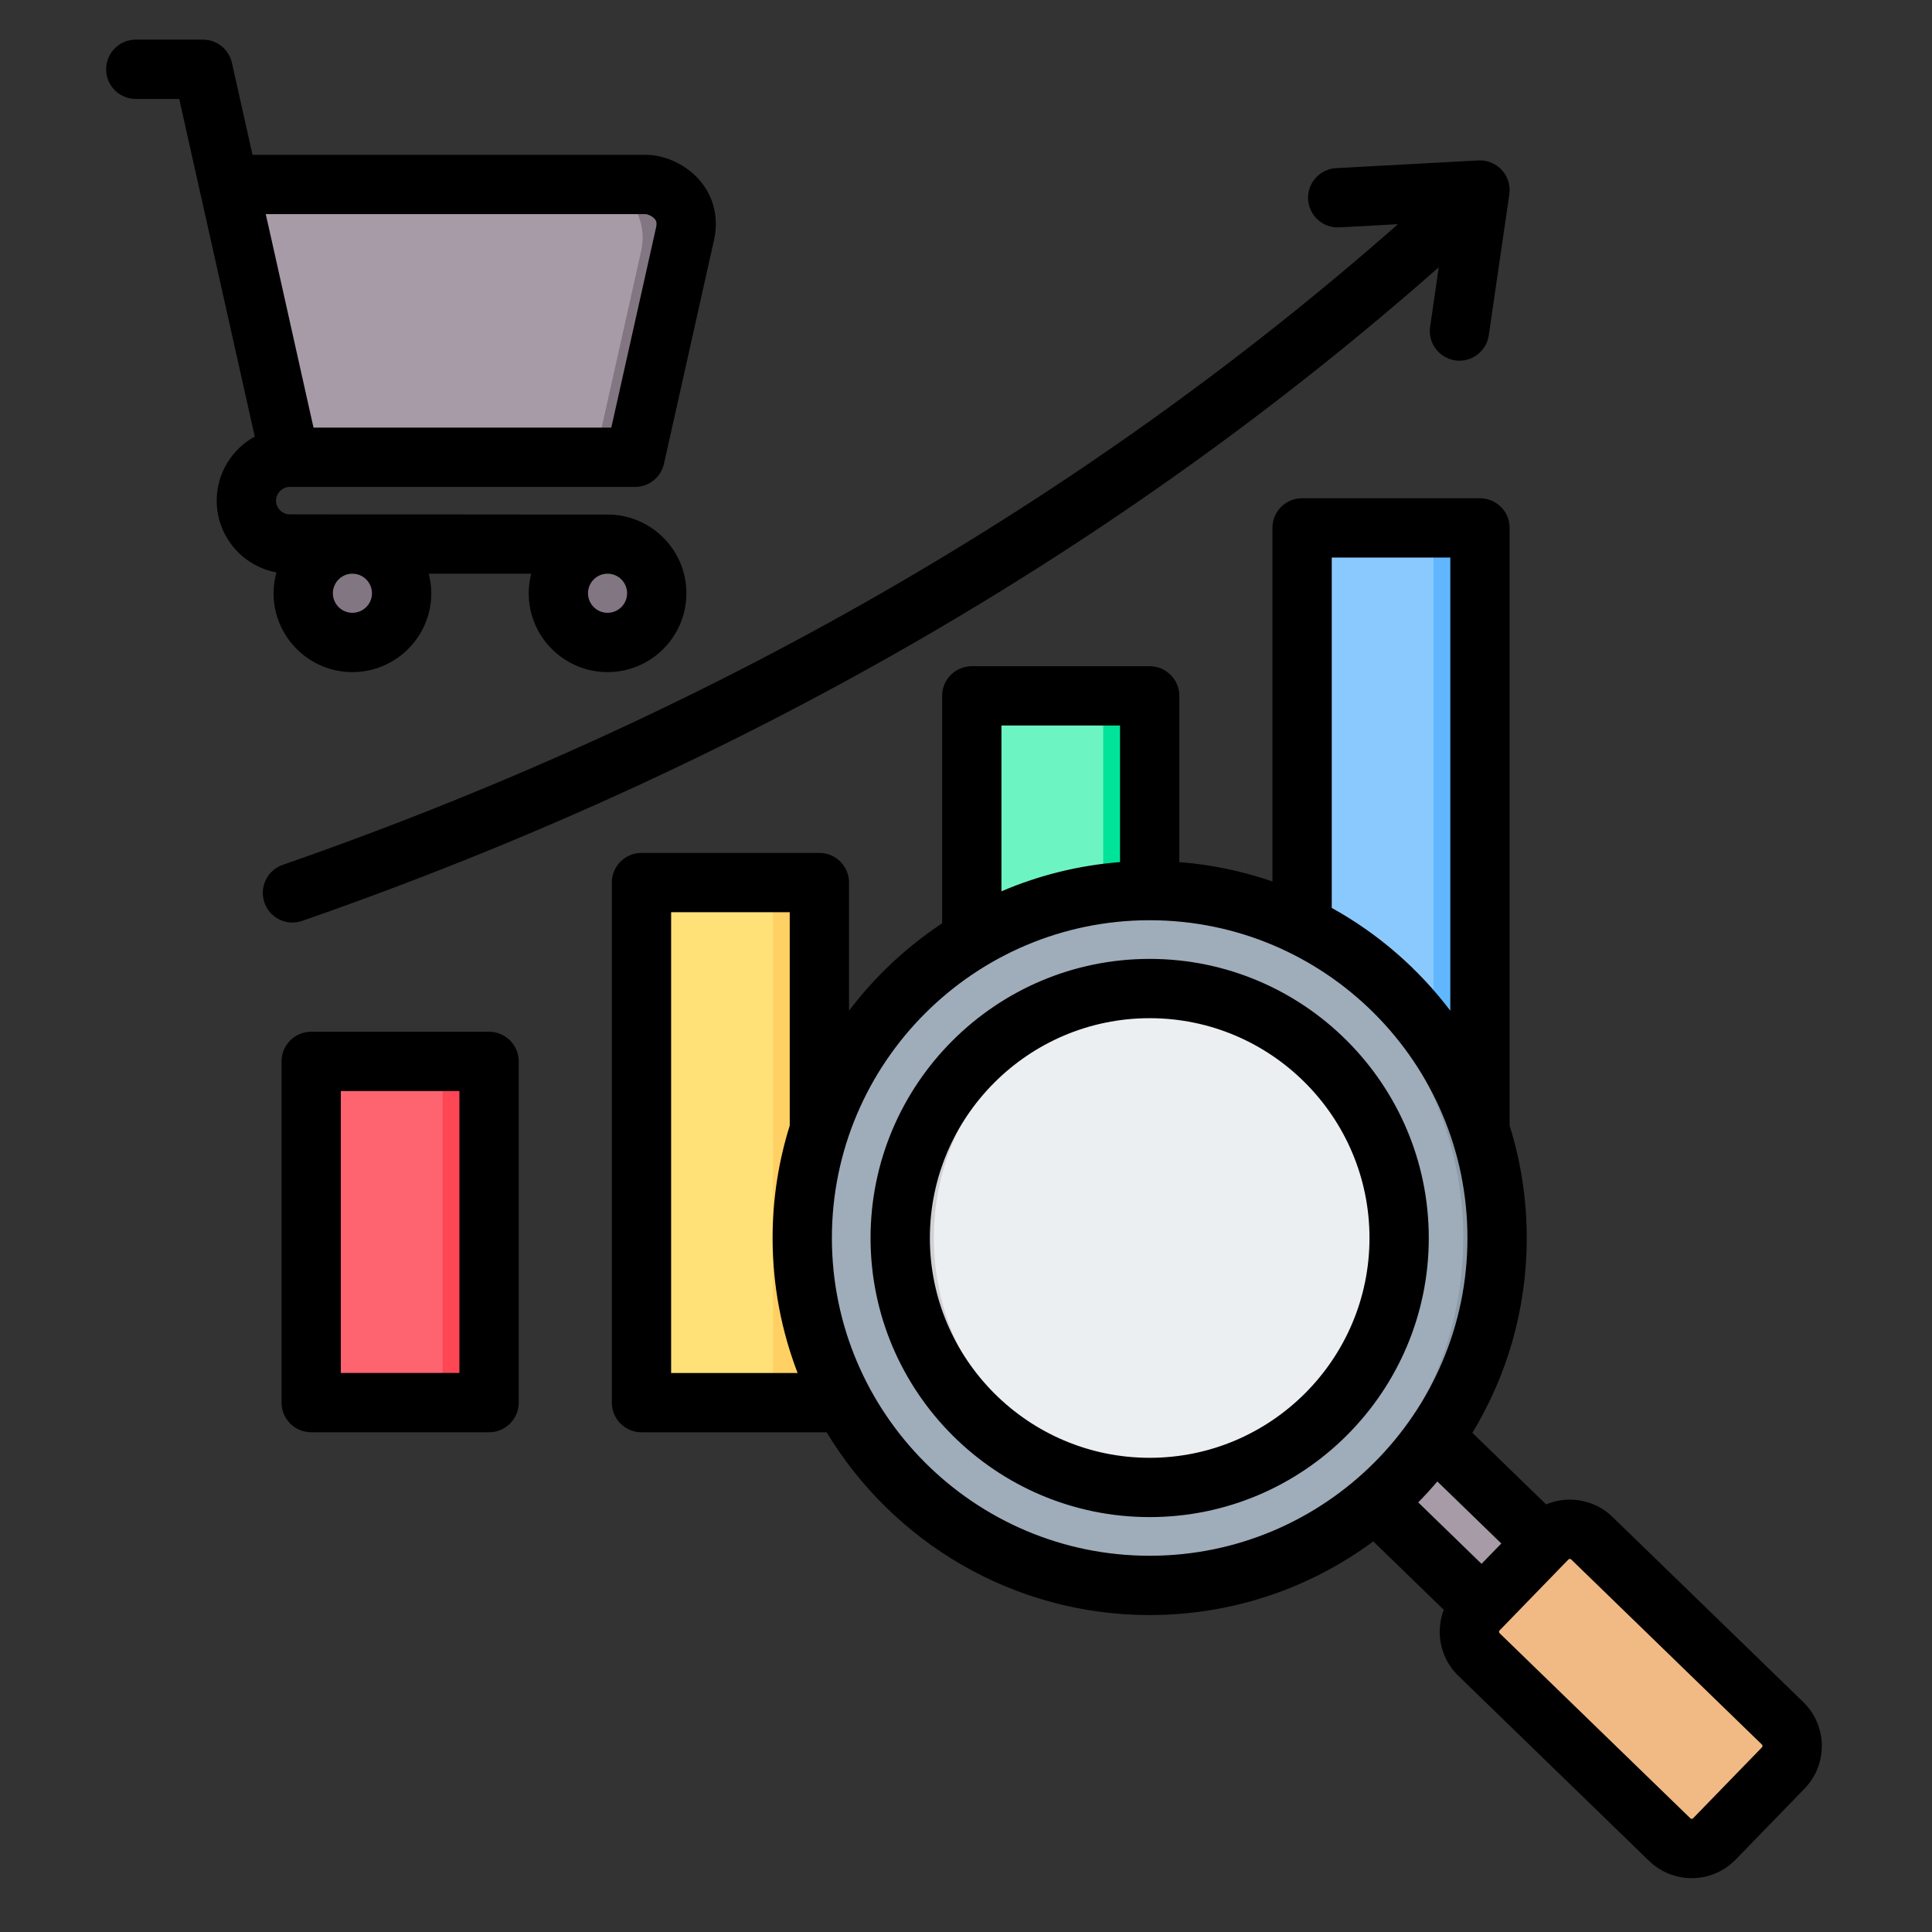 <svg width="77" height="77" viewBox="0 0 77 77" fill="none" xmlns="http://www.w3.org/2000/svg">
<rect x="0" y="0" width="77" height="77" fill="#333333" stroke="none"/>
<path fill-rule="evenodd" clip-rule="evenodd" d="M13.507 42.302H18.379C18.99 42.302 19.488 42.8 19.488 43.411V54.794C19.488 55.405 18.99 55.903 18.379 55.903H13.507C12.897 55.903 12.398 55.405 12.398 54.794V43.411C12.398 42.8 12.897 42.302 13.507 42.302Z" fill="#FE646F"/>
<path fill-rule="evenodd" clip-rule="evenodd" d="M16.53 42.302H18.379C18.99 42.302 19.488 42.8 19.488 43.411V54.794C19.488 55.405 18.99 55.903 18.379 55.903H16.53C17.141 55.903 17.639 55.405 17.639 54.794V43.411C17.639 42.8 17.141 42.302 16.53 42.302Z" fill="#FD4755"/>
<path fill-rule="evenodd" clip-rule="evenodd" d="M31.543 35.176C29.919 35.176 28.296 35.176 26.672 35.176C26.061 35.176 25.562 35.674 25.562 36.285V54.794C25.562 55.405 26.061 55.903 26.672 55.903H31.543C32.154 55.903 32.652 55.405 32.652 54.794C32.652 48.245 32.652 42.834 32.652 36.285C32.652 35.674 32.154 35.176 31.543 35.176Z" fill="#FFE177"/>
<path fill-rule="evenodd" clip-rule="evenodd" d="M31.544 35.176H29.695C30.306 35.176 30.805 35.674 30.805 36.285V54.794C30.805 55.405 30.306 55.903 29.695 55.903H31.544C32.155 55.903 32.653 55.405 32.653 54.794C32.653 48.245 32.653 42.834 32.653 36.285C32.653 35.674 32.155 35.176 31.544 35.176Z" fill="#FFD064"/>
<path fill-rule="evenodd" clip-rule="evenodd" d="M44.708 27.735H39.837C39.226 27.735 38.727 28.233 38.727 28.844V54.794C38.727 55.405 39.226 55.903 39.837 55.903H44.708C45.319 55.903 45.817 55.405 45.817 54.794V28.844C45.817 28.233 45.319 27.735 44.708 27.735Z" fill="#6CF5C2"/>
<path fill-rule="evenodd" clip-rule="evenodd" d="M44.708 27.735H42.859C43.47 27.735 43.968 28.233 43.968 28.844V54.794C43.968 55.405 43.47 55.903 42.859 55.903H44.708C45.319 55.903 45.817 55.405 45.817 54.794V28.844C45.817 28.233 45.319 27.735 44.708 27.735Z" fill="#00E499"/>
<path fill-rule="evenodd" clip-rule="evenodd" d="M53 21.041H57.871C58.482 21.041 58.98 21.539 58.98 22.15V54.794C58.98 55.405 58.482 55.903 57.871 55.903H53C52.389 55.903 51.891 55.405 51.891 54.794V22.15C51.891 21.539 52.389 21.041 53 21.041Z" fill="#8AC9FE"/>
<path fill-rule="evenodd" clip-rule="evenodd" d="M56.023 21.041H57.872C58.483 21.041 58.981 21.539 58.981 22.15V54.794C58.981 55.405 58.483 55.903 57.872 55.903H56.023C56.634 55.903 57.132 55.405 57.132 54.794V22.15C57.132 21.539 56.634 21.041 56.023 21.041Z" fill="#60B7FF"/>
<path fill-rule="evenodd" clip-rule="evenodd" d="M56.194 56.313C55.522 57.271 54.731 58.141 53.844 58.9L60.233 65.163L62.666 62.656L56.194 56.313Z" fill="#A79BA7"/>
<path fill-rule="evenodd" clip-rule="evenodd" d="M56.236 56.27C56.111 56.682 55.877 56.995 55.541 57.203L61.888 63.508L62.666 62.657L56.236 56.27Z" fill="#837683"/>
<path fill-rule="evenodd" clip-rule="evenodd" d="M68.324 73.293L71.069 70.464C71.551 69.967 71.539 69.166 71.042 68.684L63.439 61.306C62.942 60.824 62.141 60.836 61.659 61.333L58.913 64.162C58.431 64.659 58.443 65.46 58.94 65.942L66.544 73.32C67.041 73.802 67.842 73.79 68.324 73.293Z" fill="#F1BA84"/>
<path fill-rule="evenodd" clip-rule="evenodd" d="M62.314 61.306L69.918 68.684C70.415 69.166 70.427 69.967 69.945 70.464L67.199 73.293C67.098 73.398 66.982 73.481 66.859 73.542C67.336 73.779 67.934 73.695 68.324 73.293L71.07 70.464C71.552 69.967 71.54 69.166 71.043 68.684L63.439 61.306C63.047 60.925 62.465 60.852 62 61.083C62.113 61.139 62.219 61.213 62.314 61.306Z" fill="#E3A76F"/>
<path d="M49.414 62.741C56.809 60.776 61.211 53.188 59.245 45.794C57.28 38.399 49.692 33.998 42.297 35.963C34.903 37.928 30.501 45.516 32.467 52.91C34.432 60.305 42.02 64.707 49.414 62.741Z" fill="#9FACBA"/>
<path fill-rule="evenodd" clip-rule="evenodd" d="M45.817 35.497C53.464 35.497 59.663 41.696 59.663 49.343C59.663 56.99 53.464 63.189 45.817 63.189C45.591 63.189 45.367 63.183 45.145 63.172C52.479 62.822 58.319 56.764 58.319 49.343C58.319 41.921 52.479 35.864 45.145 35.513C45.367 35.502 45.591 35.497 45.817 35.497Z" fill="#8D9CA8"/>
<path d="M55.641 51.089C56.596 45.681 52.986 40.522 47.577 39.566C42.169 38.611 37.01 42.221 36.054 47.629C35.099 53.038 38.709 58.197 44.117 59.153C49.526 60.108 54.685 56.498 55.641 51.089Z" fill="#ECEFF1"/>
<path fill-rule="evenodd" clip-rule="evenodd" d="M45.818 39.4C46.044 39.4 46.267 39.408 46.49 39.423C41.312 39.769 37.219 44.077 37.219 49.343C37.219 54.608 41.312 58.916 46.49 59.262C46.267 59.276 46.043 59.285 45.818 59.285C40.327 59.285 35.875 54.833 35.875 49.342C35.875 43.852 40.327 39.4 45.818 39.4Z" fill="#D1D1D6"/>
<path fill-rule="evenodd" clip-rule="evenodd" d="M27.047 9.997L25.325 17.698C25.224 18.157 24.817 18.47 24.365 18.47L12.465 18.474C11.963 18.474 11.549 18.099 11.486 17.614L9.402 8.297C9.285 7.766 9.62 7.241 10.151 7.124C10.222 7.108 10.293 7.101 10.363 7.101V7.097H24.726C26.23 7.097 27.384 8.492 27.047 9.997Z" fill="#A79BA7"/>
<path fill-rule="evenodd" clip-rule="evenodd" d="M27.047 9.997L25.326 17.698C25.224 18.157 24.817 18.47 24.365 18.47L12.465 18.474C12.456 18.474 12.446 18.473 12.437 18.473L22.871 18.47C23.323 18.47 23.73 18.157 23.832 17.698L25.554 9.997C25.89 8.492 24.737 7.097 23.231 7.097H24.725C26.231 7.097 27.384 8.492 27.047 9.997Z" fill="#837683"/>
<path fill-rule="evenodd" clip-rule="evenodd" d="M14.045 21.09C15.473 21.09 16.63 22.248 16.63 23.676C16.63 25.103 15.473 26.261 14.045 26.261C12.618 26.261 11.46 25.103 11.46 23.676C11.46 22.248 12.618 21.09 14.045 21.09Z" fill="#837683"/>
<path fill-rule="evenodd" clip-rule="evenodd" d="M24.245 21.09C25.673 21.09 26.831 22.248 26.831 23.676C26.831 25.103 25.673 26.261 24.245 26.261C22.818 26.261 21.66 25.103 21.66 23.676C21.66 22.248 22.818 21.09 24.245 21.09Z" fill="#837683"/>
<path fill-rule="evenodd" clip-rule="evenodd" d="M24.214 24.423C23.783 24.423 23.435 24.075 23.435 23.645C23.435 23.215 23.783 22.865 24.214 22.865C24.644 22.865 24.993 23.215 24.993 23.645C24.993 24.075 24.643 24.423 24.214 24.423ZM14.045 24.423C13.616 24.423 13.267 24.075 13.267 23.645C13.267 23.215 13.616 22.865 14.045 22.865C14.475 22.865 14.825 23.215 14.825 23.645C14.825 24.075 14.475 24.423 14.045 24.423ZM25.726 8.534C25.803 8.535 26.001 8.608 26.106 8.741C26.137 8.779 26.194 8.853 26.149 9.06L24.363 17.043H12.495L10.707 9.043L10.591 8.534H25.726ZM10.903 23.645C10.903 25.378 12.312 26.787 14.045 26.787C15.778 26.787 17.189 25.378 17.189 23.645C17.189 23.374 17.151 23.114 17.087 22.865H21.172C21.108 23.114 21.072 23.374 21.072 23.645C21.072 25.378 22.48 26.787 24.214 26.787C25.947 26.787 27.357 25.378 27.357 23.645C27.357 21.953 26.013 20.573 24.336 20.509C24.297 20.504 11.547 20.501 11.547 20.501C11.251 20.501 11.001 20.251 11.001 19.954C11.001 19.658 11.251 19.406 11.547 19.406H25.31C25.864 19.406 26.342 19.022 26.463 18.482L28.455 9.575C28.645 8.727 28.465 7.904 27.948 7.26C27.418 6.598 26.546 6.17 25.728 6.17H10.064L9.244 2.505C9.123 1.964 8.645 1.58 8.09 1.58H5.412C4.759 1.58 4.23 2.11 4.23 2.762C4.23 3.415 4.759 3.944 5.412 3.944H7.143L10.153 17.4C9.25 17.895 8.637 18.854 8.637 19.954C8.637 21.377 9.665 22.565 11.018 22.814C10.945 23.079 10.903 23.357 10.903 23.645ZM45.82 58.101C40.99 58.101 37.06 54.171 37.06 49.34C37.06 44.51 40.99 40.58 45.82 40.58C50.651 40.58 54.581 44.51 54.581 49.34C54.581 54.171 50.651 58.101 45.82 58.101ZM45.82 38.217C39.687 38.217 34.696 43.207 34.696 49.34C34.696 55.474 39.687 60.464 45.82 60.464C51.954 60.464 56.944 55.474 56.944 49.34C56.944 43.207 51.954 38.217 45.82 38.217ZM70.225 69.638L67.478 72.467C67.452 72.497 67.399 72.497 67.371 72.47L59.767 65.091C59.752 65.078 59.745 65.059 59.745 65.037C59.743 65.014 59.751 64.997 59.764 64.983L62.51 62.153C62.523 62.139 62.541 62.132 62.564 62.132H62.565C62.587 62.132 62.605 62.138 62.619 62.151L70.222 69.53C70.251 69.557 70.251 69.61 70.225 69.638ZM33.155 49.34C33.155 56.324 38.837 62.005 45.82 62.005C52.803 62.005 58.485 56.324 58.485 49.34C58.485 42.357 52.803 36.676 45.82 36.676C38.837 36.676 33.155 42.357 33.155 49.34ZM26.748 54.721V36.357H31.475V44.861C31.031 46.277 30.792 47.782 30.792 49.34C30.792 51.236 31.146 53.048 31.789 54.721H26.748ZM39.913 28.916H44.638V34.359C42.973 34.489 41.383 34.893 39.913 35.523V28.916ZM53.077 22.221H57.802V40.282C56.535 38.608 54.925 37.208 53.077 36.185V22.221ZM59.835 61.516L59.047 62.327L56.524 59.878C56.788 59.609 57.041 59.331 57.285 59.043L59.835 61.516ZM71.869 67.835L64.265 60.456C63.799 60.002 63.181 59.763 62.528 59.768C62.212 59.773 61.905 59.838 61.621 59.958L58.682 57.105C60.057 54.837 60.849 52.18 60.849 49.34C60.849 47.78 60.609 46.276 60.166 44.861V21.038C60.166 20.387 59.637 19.857 58.984 19.857H51.895C51.242 19.857 50.713 20.387 50.713 21.038V35.13C49.535 34.724 48.292 34.459 47.002 34.359V27.733C47.002 27.081 46.473 26.552 45.82 26.552H38.731C38.078 26.552 37.549 27.081 37.549 27.733V36.799C36.124 37.743 34.868 38.922 33.838 40.281V35.175C33.838 34.522 33.309 33.993 32.656 33.993H25.567C24.914 33.993 24.385 34.521 24.385 35.175V55.902C24.385 56.554 24.914 57.084 25.567 57.084H32.946C35.578 61.445 40.364 64.368 45.82 64.368C49.154 64.368 52.237 63.277 54.733 61.433L57.542 64.16C57.433 64.447 57.377 64.755 57.381 65.073C57.392 65.725 57.653 66.335 58.12 66.787L65.723 74.166C66.197 74.625 66.811 74.854 67.423 74.854C68.06 74.854 68.697 74.606 69.174 74.114H69.175L71.921 71.285C72.858 70.319 72.834 68.771 71.869 67.835ZM11.655 36.769C11.785 36.769 11.915 36.747 12.044 36.702C29.335 30.681 44.56 21.922 57.341 10.652L56.998 13.023C56.903 13.668 57.35 14.268 57.995 14.363C58.053 14.372 58.111 14.375 58.169 14.375C58.745 14.375 59.25 13.952 59.335 13.364L60.154 7.745C60.206 7.394 60.096 7.039 59.857 6.777C59.618 6.516 59.275 6.375 58.921 6.394L53.251 6.701C52.599 6.737 52.099 7.294 52.134 7.945C52.17 8.597 52.728 9.098 53.379 9.062L55.716 8.935C43.177 19.975 28.239 28.559 11.267 34.47C10.651 34.684 10.325 35.358 10.54 35.975C10.71 36.463 11.166 36.769 11.655 36.769ZM18.31 54.719H13.584V43.483H18.31V54.719ZM19.492 41.12H12.403C11.75 41.12 11.221 41.648 11.221 42.301V55.901C11.221 56.554 11.75 57.083 12.403 57.083H19.492C20.143 57.083 20.674 56.554 20.674 55.901V42.301C20.674 41.648 20.143 41.12 19.492 41.12Z" fill="black"/>
</svg>
